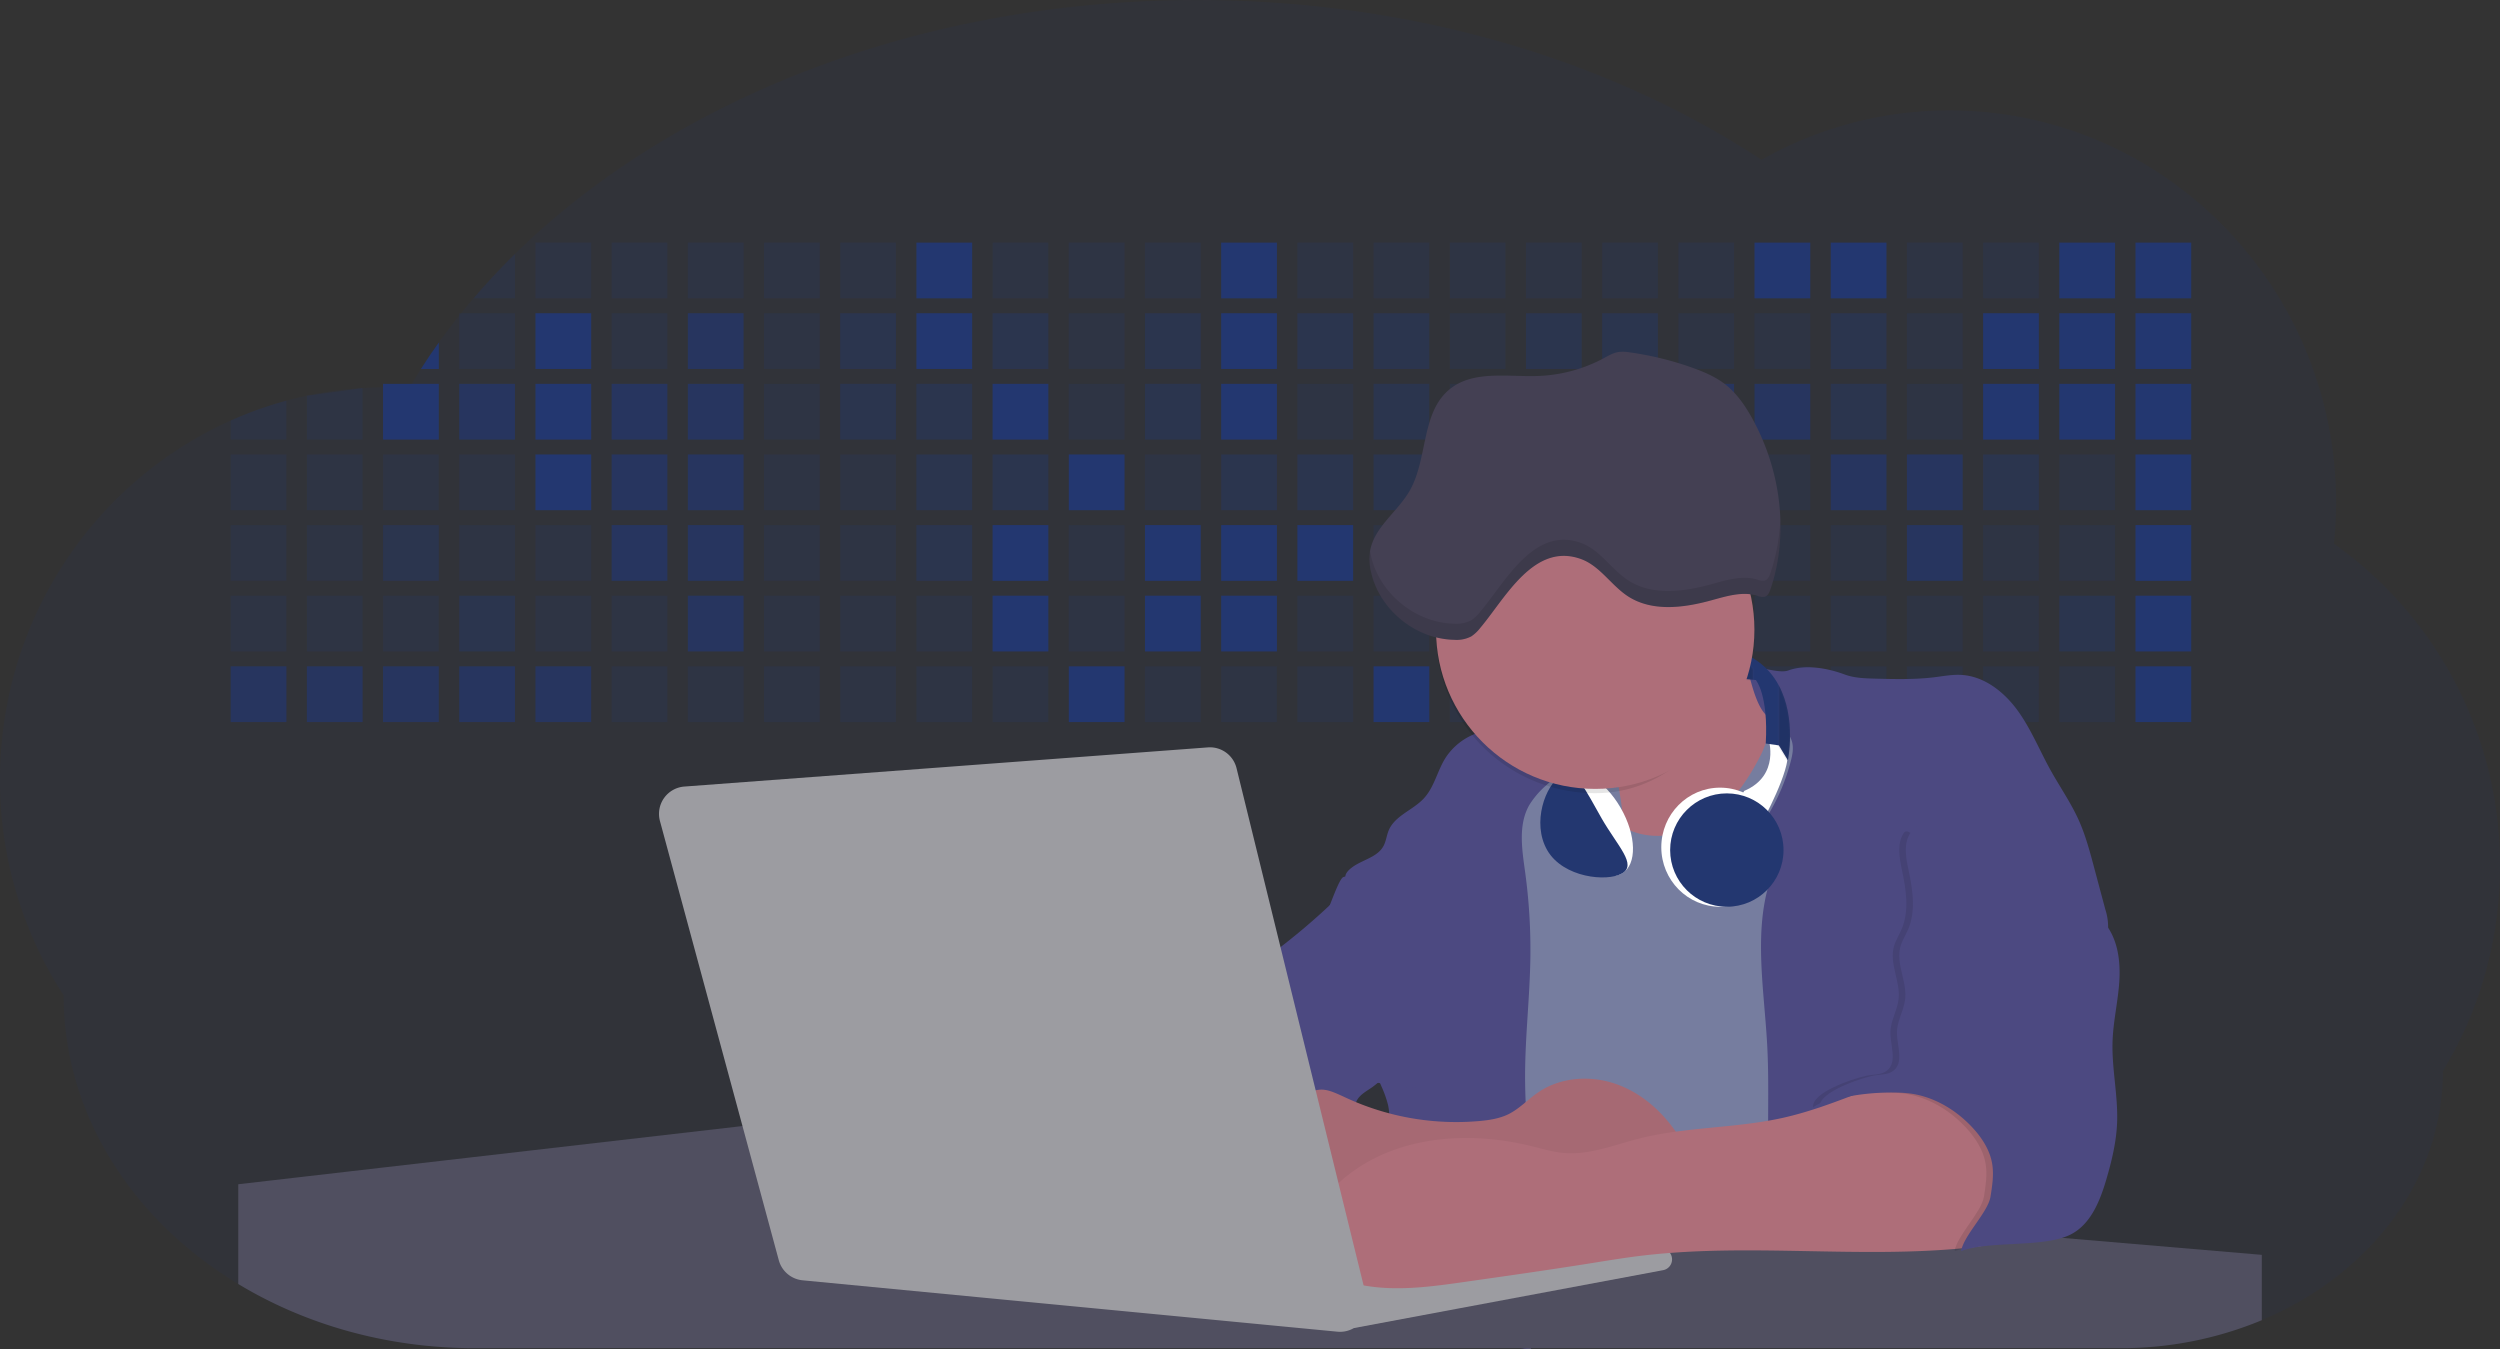 <svg id="aa7bae02-e79e-4d6b-a496-aba15f39787c" data-name="Layer 1" xmlns="http://www.w3.org/2000/svg" width="1144" height="617.32" viewBox="0 0 1144 617.32"><rect x="0" y="0" width="1144" height="617.32" fill="#333333" stroke="none"/><title>developer activity</title><path d="M1172,537.57a181.92,181.92,0,0,1-6.85,49.6,180.06,180.06,0,0,1-19.27,44.28c0,50.1-33.82,93.4-82.91,114a167.3,167.3,0,0,1-64.73,12.8H245.17c-40.25,0-77.55-10.86-108.14-29.36A185.76,185.76,0,0,1,112.2,711c-34-29.22-55.08-69.6-55.08-114.2A180.5,180.5,0,0,1,28,498.08c0-73.36,43.39-136.44,105.55-164.29a174.52,174.52,0,0,1,25.51-9.12q4.63-1.26,9.36-2.26a175.39,175.39,0,0,1,25.51-3.5q4.65-.29,9.35-.33H205c3.46,0,6.89.12,10.3.32l1.12-1.9q2.06-3.44,4.22-6.81,3.9-6.14,8.18-12.1,4.48-6.29,9.35-12.38l.83-1q2.76-3.44,5.64-6.8,9-10.49,19-20.35c72.11-70.68,185.08-116.18,312.08-116.18,98.82,0,189.15,27.55,258.34,73.07A174.18,174.18,0,0,1,920,191.86c97.74,0,177,80.37,177,179.51a184.9,184.9,0,0,1-1,18.78A180,180,0,0,1,1172,537.57Z" transform="translate(-28 -141.34)" fill="#233770" opacity="0.1"/><path d="M263.66,257.52v20.35h-19Q253.59,267.39,263.66,257.52Z" transform="translate(-28 -141.34)" fill="#233770" opacity="0.2"/><rect x="245.02" y="111.02" width="25.51" height="25.51" fill="#233770" opacity="0.2"/><rect x="279.88" y="111.02" width="25.51" height="25.51" fill="#233770" opacity="0.2"/><rect x="314.75" y="111.02" width="25.51" height="25.51" fill="#233770" opacity="0.2"/><rect x="349.61" y="111.02" width="25.51" height="25.51" fill="#233770" opacity="0.2"/><rect x="384.48" y="111.02" width="25.51" height="25.51" fill="#233770" opacity="0.2"/><rect x="419.35" y="111.02" width="25.51" height="25.51" fill="#233770"/><rect x="454.21" y="111.02" width="25.51" height="25.51" fill="#233770" opacity="0.2"/><rect x="489.08" y="111.02" width="25.51" height="25.51" fill="#233770" opacity="0.2"/><rect x="523.94" y="111.02" width="25.51" height="25.51" fill="#233770" opacity="0.2"/><rect x="558.81" y="111.02" width="25.51" height="25.51" fill="#233770"/><rect x="593.68" y="111.02" width="25.51" height="25.51" fill="#233770" opacity="0.2"/><rect x="628.54" y="111.02" width="25.51" height="25.51" fill="#233770" opacity="0.2"/><rect x="663.41" y="111.02" width="25.51" height="25.51" fill="#233770" opacity="0.2"/><rect x="698.28" y="111.02" width="25.51" height="25.51" fill="#233770" opacity="0.2"/><rect x="733.14" y="111.02" width="25.51" height="25.51" fill="#233770" opacity="0.2"/><rect x="768.01" y="111.02" width="25.51" height="25.51" fill="#233770" opacity="0.2"/><rect x="802.87" y="111.02" width="25.51" height="25.51" fill="#233770"/><rect x="837.74" y="111.02" width="25.51" height="25.51" fill="#233770"/><rect x="872.61" y="111.02" width="25.51" height="25.51" fill="#233770" opacity="0.2"/><rect x="907.47" y="111.02" width="25.51" height="25.51" fill="#233770" opacity="0.2"/><rect x="942.34" y="111.02" width="25.51" height="25.51" fill="#233770"/><rect x="977.2" y="111.02" width="25.51" height="25.51" fill="#233770"/><path d="M228.8,298.08v12.1h-8.18Q224.52,304,228.8,298.08Z" transform="translate(-28 -141.34)" fill="#233770"/><rect x="210.15" y="143.33" width="25.51" height="25.51" fill="#233770" opacity="0.2"/><rect x="245.02" y="143.33" width="25.51" height="25.51" fill="#233770"/><rect x="279.88" y="143.33" width="25.51" height="25.51" fill="#233770" opacity="0.2"/><rect x="314.75" y="143.33" width="25.51" height="25.51" fill="#233770" opacity="0.7"/><rect x="349.61" y="143.33" width="25.51" height="25.51" fill="#233770" opacity="0.2"/><rect x="384.48" y="143.33" width="25.51" height="25.51" fill="#233770" opacity="0.4"/><rect x="419.35" y="143.33" width="25.51" height="25.51" fill="#233770"/><rect x="454.21" y="143.33" width="25.51" height="25.51" fill="#233770" opacity="0.4"/><rect x="489.08" y="143.33" width="25.51" height="25.51" fill="#233770" opacity="0.2"/><rect x="523.94" y="143.33" width="25.51" height="25.51" fill="#233770" opacity="0.4"/><rect x="558.81" y="143.33" width="25.51" height="25.51" fill="#233770"/><rect x="593.68" y="143.33" width="25.51" height="25.51" fill="#233770" opacity="0.4"/><rect x="628.54" y="143.33" width="25.51" height="25.51" fill="#233770" opacity="0.4"/><rect x="663.41" y="143.33" width="25.51" height="25.51" fill="#233770" opacity="0.2"/><rect x="698.28" y="143.33" width="25.51" height="25.51" fill="#233770" opacity="0.4"/><rect x="733.14" y="143.33" width="25.51" height="25.51" fill="#233770" opacity="0.4"/><rect x="768.01" y="143.33" width="25.51" height="25.51" fill="#233770" opacity="0.2"/><rect x="802.87" y="143.33" width="25.51" height="25.51" fill="#233770" opacity="0.2"/><rect x="837.74" y="143.33" width="25.51" height="25.51" fill="#233770" opacity="0.4"/><rect x="872.61" y="143.33" width="25.51" height="25.51" fill="#233770" opacity="0.2"/><rect x="907.47" y="143.33" width="25.51" height="25.51" fill="#233770"/><rect x="942.34" y="143.33" width="25.51" height="25.51" fill="#233770"/><rect x="977.2" y="143.33" width="25.51" height="25.51" fill="#233770"/><path d="M159.06,324.67V342.5H133.55v-8.71A174.52,174.52,0,0,1,159.06,324.67Z" transform="translate(-28 -141.34)" fill="#233770" opacity="0.2"/><polygon points="165.93 177.57 165.93 201.16 140.42 201.16 140.42 181.07 165.93 177.57" fill="#233770" opacity="0.2"/><rect x="175.28" y="175.65" width="25.51" height="25.51" fill="#233770"/><rect x="210.15" y="175.65" width="25.51" height="25.51" fill="#233770" opacity="0.7"/><rect x="245.02" y="175.65" width="25.51" height="25.51" fill="#233770"/><rect x="279.88" y="175.65" width="25.51" height="25.51" fill="#233770" opacity="0.7"/><rect x="314.75" y="175.65" width="25.51" height="25.51" fill="#233770" opacity="0.7"/><rect x="349.61" y="175.65" width="25.51" height="25.51" fill="#233770" opacity="0.2"/><rect x="384.48" y="175.65" width="25.51" height="25.51" fill="#233770" opacity="0.4"/><rect x="419.35" y="175.65" width="25.51" height="25.51" fill="#233770" opacity="0.4"/><rect x="454.21" y="175.65" width="25.51" height="25.51" fill="#233770"/><rect x="489.08" y="175.65" width="25.51" height="25.51" fill="#233770" opacity="0.2"/><rect x="523.94" y="175.65" width="25.51" height="25.51" fill="#233770" opacity="0.4"/><rect x="558.81" y="175.65" width="25.51" height="25.51" fill="#233770"/><rect x="593.68" y="175.65" width="25.51" height="25.51" fill="#233770" opacity="0.2"/><rect x="628.54" y="175.65" width="25.51" height="25.51" fill="#233770" opacity="0.4"/><rect x="663.41" y="175.65" width="25.51" height="25.51" fill="#233770" opacity="0.2"/><rect x="698.28" y="175.65" width="25.51" height="25.51" fill="#233770"/><rect x="733.14" y="175.65" width="25.51" height="25.51" fill="#233770" opacity="0.2"/><rect x="768.01" y="175.65" width="25.51" height="25.51" fill="#233770" opacity="0.7"/><rect x="802.87" y="175.65" width="25.51" height="25.51" fill="#233770" opacity="0.7"/><rect x="837.74" y="175.65" width="25.51" height="25.51" fill="#233770" opacity="0.4"/><rect x="872.61" y="175.65" width="25.51" height="25.51" fill="#233770" opacity="0.2"/><rect x="907.47" y="175.65" width="25.51" height="25.51" fill="#233770"/><rect x="942.34" y="175.65" width="25.51" height="25.51" fill="#233770"/><rect x="977.2" y="175.65" width="25.51" height="25.51" fill="#233770"/><rect x="105.55" y="207.96" width="25.51" height="25.51" fill="#233770" opacity="0.2"/><rect x="140.42" y="207.96" width="25.51" height="25.51" fill="#233770" opacity="0.2"/><rect x="175.28" y="207.96" width="25.51" height="25.51" fill="#233770" opacity="0.2"/><rect x="210.15" y="207.96" width="25.51" height="25.51" fill="#233770" opacity="0.2"/><rect x="245.02" y="207.96" width="25.51" height="25.51" fill="#233770"/><rect x="279.88" y="207.96" width="25.51" height="25.51" fill="#233770" opacity="0.7"/><rect x="314.75" y="207.96" width="25.51" height="25.51" fill="#233770" opacity="0.7"/><rect x="349.61" y="207.96" width="25.51" height="25.51" fill="#233770" opacity="0.2"/><rect x="384.48" y="207.96" width="25.51" height="25.51" fill="#233770" opacity="0.2"/><rect x="419.35" y="207.96" width="25.51" height="25.51" fill="#233770" opacity="0.4"/><rect x="454.21" y="207.96" width="25.51" height="25.51" fill="#233770" opacity="0.4"/><rect x="489.08" y="207.96" width="25.51" height="25.51" fill="#233770"/><rect x="523.94" y="207.96" width="25.51" height="25.51" fill="#233770" opacity="0.2"/><rect x="558.81" y="207.96" width="25.51" height="25.51" fill="#233770" opacity="0.4"/><rect x="593.68" y="207.96" width="25.51" height="25.51" fill="#233770" opacity="0.4"/><rect x="628.54" y="207.96" width="25.51" height="25.51" fill="#233770" opacity="0.4"/><rect x="663.41" y="207.96" width="25.51" height="25.51" fill="#233770" opacity="0.4"/><rect x="698.28" y="207.96" width="25.51" height="25.51" fill="#233770" opacity="0.2"/><rect x="733.14" y="207.96" width="25.51" height="25.51" fill="#233770" opacity="0.2"/><rect x="768.01" y="207.96" width="25.51" height="25.51" fill="#233770" opacity="0.2"/><rect x="802.87" y="207.96" width="25.51" height="25.51" fill="#233770" opacity="0.2"/><rect x="837.74" y="207.96" width="25.51" height="25.51" fill="#233770" opacity="0.7"/><rect x="872.61" y="207.96" width="25.51" height="25.51" fill="#233770" opacity="0.7"/><rect x="907.47" y="207.96" width="25.51" height="25.51" fill="#233770" opacity="0.4"/><rect x="942.34" y="207.96" width="25.51" height="25.51" fill="#233770" opacity="0.2"/><rect x="977.2" y="207.96" width="25.51" height="25.51" fill="#233770"/><rect x="105.55" y="240.28" width="25.51" height="25.51" fill="#233770" opacity="0.2"/><rect x="140.42" y="240.28" width="25.51" height="25.51" fill="#233770" opacity="0.2"/><rect x="175.28" y="240.28" width="25.51" height="25.51" fill="#233770" opacity="0.4"/><rect x="210.15" y="240.28" width="25.51" height="25.51" fill="#233770" opacity="0.2"/><rect x="245.02" y="240.28" width="25.51" height="25.51" fill="#233770" opacity="0.2"/><rect x="279.88" y="240.28" width="25.51" height="25.51" fill="#233770" opacity="0.7"/><rect x="314.75" y="240.28" width="25.51" height="25.51" fill="#233770" opacity="0.7"/><rect x="349.61" y="240.28" width="25.51" height="25.51" fill="#233770" opacity="0.2"/><rect x="384.48" y="240.28" width="25.51" height="25.51" fill="#233770" opacity="0.2"/><rect x="419.35" y="240.28" width="25.51" height="25.51" fill="#233770" opacity="0.4"/><rect x="454.21" y="240.28" width="25.51" height="25.51" fill="#233770"/><rect x="489.08" y="240.28" width="25.51" height="25.51" fill="#233770" opacity="0.2"/><rect x="523.94" y="240.28" width="25.51" height="25.51" fill="#233770"/><rect x="558.81" y="240.28" width="25.51" height="25.51" fill="#233770"/><rect x="593.68" y="240.28" width="25.51" height="25.51" fill="#233770"/><rect x="628.54" y="240.28" width="25.51" height="25.51" fill="#233770" opacity="0.2"/><rect x="663.41" y="240.28" width="25.51" height="25.51" fill="#233770"/><rect x="698.28" y="240.28" width="25.51" height="25.51" fill="#233770" opacity="0.2"/><rect x="733.14" y="240.28" width="25.51" height="25.51" fill="#233770" opacity="0.2"/><rect x="768.01" y="240.28" width="25.51" height="25.51" fill="#233770" opacity="0.2"/><rect x="802.87" y="240.28" width="25.51" height="25.51" fill="#233770" opacity="0.2"/><rect x="837.74" y="240.28" width="25.51" height="25.51" fill="#233770" opacity="0.2"/><rect x="872.61" y="240.28" width="25.51" height="25.51" fill="#233770" opacity="0.7"/><rect x="907.47" y="240.28" width="25.51" height="25.51" fill="#233770" opacity="0.2"/><rect x="942.34" y="240.28" width="25.51" height="25.51" fill="#233770" opacity="0.2"/><rect x="977.2" y="240.28" width="25.51" height="25.51" fill="#233770"/><rect x="105.55" y="272.59" width="25.51" height="25.51" fill="#233770" opacity="0.2"/><rect x="140.42" y="272.59" width="25.51" height="25.51" fill="#233770" opacity="0.2"/><rect x="175.28" y="272.59" width="25.51" height="25.51" fill="#233770" opacity="0.2"/><rect x="210.15" y="272.59" width="25.51" height="25.51" fill="#233770" opacity="0.4"/><rect x="245.02" y="272.59" width="25.51" height="25.51" fill="#233770" opacity="0.2"/><rect x="279.88" y="272.59" width="25.51" height="25.51" fill="#233770" opacity="0.2"/><rect x="314.75" y="272.59" width="25.51" height="25.51" fill="#233770" opacity="0.7"/><rect x="349.61" y="272.59" width="25.51" height="25.51" fill="#233770" opacity="0.2"/><rect x="384.48" y="272.59" width="25.51" height="25.51" fill="#233770" opacity="0.2"/><rect x="419.35" y="272.59" width="25.51" height="25.51" fill="#233770" opacity="0.2"/><rect x="454.21" y="272.59" width="25.51" height="25.51" fill="#233770"/><rect x="489.08" y="272.59" width="25.51" height="25.51" fill="#233770" opacity="0.2"/><rect x="523.94" y="272.59" width="25.51" height="25.51" fill="#233770"/><rect x="558.81" y="272.59" width="25.51" height="25.51" fill="#233770"/><rect x="593.68" y="272.59" width="25.51" height="25.51" fill="#233770" opacity="0.2"/><rect x="628.54" y="272.59" width="25.51" height="25.51" fill="#233770" opacity="0.2"/><rect x="663.41" y="272.59" width="25.51" height="25.51" fill="#233770" opacity="0.2"/><rect x="698.28" y="272.59" width="25.51" height="25.51" fill="#233770" opacity="0.2"/><rect x="733.14" y="272.59" width="25.51" height="25.51" fill="#233770" opacity="0.2"/><rect x="768.01" y="272.59" width="25.51" height="25.51" fill="#233770" opacity="0.2"/><rect x="802.87" y="272.59" width="25.51" height="25.51" fill="#233770" opacity="0.2"/><rect x="837.74" y="272.59" width="25.51" height="25.51" fill="#233770" opacity="0.2"/><rect x="872.61" y="272.59" width="25.51" height="25.51" fill="#233770" opacity="0.2"/><rect x="907.47" y="272.59" width="25.51" height="25.51" fill="#233770" opacity="0.2"/><rect x="942.34" y="272.59" width="25.51" height="25.51" fill="#233770" opacity="0.4"/><rect x="977.2" y="272.59" width="25.51" height="25.51" fill="#233770"/><rect x="105.55" y="304.91" width="25.51" height="25.51" fill="#233770" opacity="0.7"/><rect x="140.42" y="304.91" width="25.51" height="25.51" fill="#233770" opacity="0.7"/><rect x="175.28" y="304.91" width="25.51" height="25.51" fill="#233770" opacity="0.7"/><rect x="210.15" y="304.91" width="25.51" height="25.51" fill="#233770" opacity="0.7"/><rect x="245.02" y="304.91" width="25.51" height="25.51" fill="#233770" opacity="0.7"/><rect x="279.88" y="304.91" width="25.51" height="25.51" fill="#233770" opacity="0.2"/><rect x="314.75" y="304.91" width="25.51" height="25.51" fill="#233770" opacity="0.2"/><rect x="349.61" y="304.91" width="25.51" height="25.51" fill="#233770" opacity="0.2"/><rect x="384.48" y="304.91" width="25.51" height="25.51" fill="#233770" opacity="0.2"/><rect x="419.35" y="304.91" width="25.51" height="25.51" fill="#233770" opacity="0.2"/><rect x="454.21" y="304.91" width="25.51" height="25.51" fill="#233770" opacity="0.2"/><rect x="489.08" y="304.91" width="25.51" height="25.51" fill="#233770"/><rect x="523.94" y="304.91" width="25.51" height="25.51" fill="#233770" opacity="0.2"/><rect x="558.81" y="304.91" width="25.51" height="25.51" fill="#233770" opacity="0.2"/><rect x="593.68" y="304.91" width="25.51" height="25.51" fill="#233770" opacity="0.2"/><rect x="628.54" y="304.91" width="25.51" height="25.51" fill="#233770"/><rect x="663.41" y="304.91" width="25.51" height="25.51" fill="#233770" opacity="0.2"/><rect x="698.28" y="304.91" width="25.51" height="25.51" fill="#233770" opacity="0.2"/><rect x="733.14" y="304.91" width="25.51" height="25.51" fill="#233770" opacity="0.2"/><rect x="768.01" y="304.91" width="25.51" height="25.51" fill="#233770" opacity="0.2"/><rect x="802.87" y="304.91" width="25.51" height="25.51" fill="#233770" opacity="0.2"/><rect x="837.74" y="304.91" width="25.51" height="25.51" fill="#233770" opacity="0.2"/><rect x="872.61" y="304.91" width="25.51" height="25.51" fill="#233770" opacity="0.2"/><rect x="907.47" y="304.91" width="25.51" height="25.51" fill="#233770" opacity="0.2"/><rect x="942.34" y="304.91" width="25.51" height="25.51" fill="#233770" opacity="0.2"/><rect x="977.2" y="304.91" width="25.51" height="25.51" fill="#233770"/><circle cx="734.52" cy="363.89" r="34.87" fill="#767d9f"/><path d="M760.71,460.87q5.22,22.78,8.86,45.9c.73,4.58,1.38,9.41-.28,13.74-1.39,3.61-4.22,6.43-6.44,9.59s-3.9,7.21-2.55,10.83,5.29,5.6,9.05,6.62c10.76,2.9,22.23.79,32.94-2.35a53.29,53.29,0,0,0,13.81-5.72c4.54-2.88,8.26-6.88,11.68-11,15.61-18.93,25.83-41.65,35.45-64.23a39.12,39.12,0,0,1-33.11-13.34c-3.94-4.63-6.83-11.08-4.61-16.74-6.51,3.57-14.24,3.81-21.25,6.25a75.49,75.49,0,0,0-12.5,6.15q-7.18,4.15-14.28,8.46C772.07,458.29,767,461.19,760.71,460.87Z" transform="translate(-28 -141.34)" fill="#ae6e79"/><path d="M833.64,487.05c-6.11,11.89-14.06,23.32-25.41,30.4s-26.63,9-38,2c-5.6-3.42-9.84-8.62-14.73-13s-11-8.13-17.57-7.56c-7.24.63-12.91,6.28-17.76,11.69-7.36,8.22-14.47,16.79-19.68,26.52-10,18.7-12.37,40.56-11.93,61.76s3.51,42.29,3.58,63.49c.1,26.08-4.32,51.95-8.79,77.64,41.1-5.06,82.25,6,123.44,10.19,26.36,2.71,52.92,2.65,79.42,2.58,4.66,0,9.62-.12,13.5-2.7a18.2,18.2,0,0,0,5.59-6.64c3.66-6.75,5.13-14.45,6.15-22.06,2.59-19.22,2.67-38.68,2.74-58.08.18-47,.35-94.17-5.62-140.8-1.47-11.47-3.35-23-7.75-33.73s-11.58-20.6-21.62-26.35c-6.45-3.7-21.4-10.14-29-6.41C841.67,460.15,837.73,479.09,833.64,487.05Z" transform="translate(-28 -141.34)" fill="#767d9f"/><path d="M836.68,619.77c-1.55-29-7.86-59.95,5.57-85.69,3.3-6.32-8.54-14.21-4.88-20.33a92.08,92.08,0,0,0,10.06-23.93c.76-2.89,1.37-5.95.65-8.85-1.33-5.29-6.56-8.44-11-11.66-4.9-3.56-7.42-14.41-9-20.28s12.57,1.2,18.26-.89c7.9-2.89,17.94-1.07,25.82,1.86,4.4,1.62,9.18,1.76,13.87,1.88,9.11.24,18.25.47,27.29-.65,4.06-.51,8.13-1.28,12.21-1.05,10.41.59,19.46,7.71,25.62,16.13s10.08,18.23,15.13,27.35c4.21,7.6,9.23,14.78,12.82,22.69,3.18,7,5.19,14.52,7.18,22l5.13,19.19a25.58,25.58,0,0,1,1.26,8.51c-.26,3.07-1.62,5.93-3,8.66A164.12,164.12,0,0,1,971,603.2c-10.79,13.23-23.89,25.16-30.3,41-2.5,6.17-3.89,12.73-5.16,19.27a707.94,707.94,0,0,0-10.9,79.15,174.2,174.2,0,0,0-36.52-12.21,177.61,177.61,0,0,0-19-3c-5.59-.58-12.8.52-18.12-1-8.9-2.53-9.88-17.58-11.23-25.46-2.16-12.55-2.59-25.32-2.67-38C837,648.53,837.45,634.14,836.68,619.77Z" transform="translate(-28 -141.34)" fill="#4c4981"/><path d="M641.23,565.54c4.21,24,8.85,48.07,18,70.62-.23.22-.46.42-.69.62-.81.69-1.65,1.34-2.53,2-2.05,1.44-4.3,2.66-6,4.54a8,8,0,0,0-1.5,2.45,5.48,5.48,0,0,0,0,4.47c-4.77,2.11-10.31,1.46-15.66,1.26-4.61-.17-9.08,0-12.78,2.53-5.14,3.54-6.69,10.34-7.52,16.52q-.46,3.38-.79,6.77-.32,3.15-.52,6.32a188.61,188.61,0,0,0-.19,21q.08,1.92.21,3.84c-16.34-.39-31.23-8.91-45.32-17.19-3.22-1.89-6.54-3.88-8.63-7A15.8,15.8,0,0,1,555,674c0-.51.09-1,.16-1.52a41.58,41.58,0,0,1,2.29-8.68,107.2,107.2,0,0,1,19.19-32.65c3.58-4.18,7.61-8.27,9.28-13.52.73-2.29,1-4.72,1.74-7,3.32-9.88,15.3-14.55,19.4-24.14,1-2.29,1.46-4.8,2.7-7a17.63,17.63,0,0,1,4.25-4.75c.73-.61,1.49-1.2,2.24-1.79q10.54-8.26,20.31-17.45,1.82-1.71,3.6-3.46A59.48,59.48,0,0,0,641.23,565.54Z" transform="translate(-28 -141.34)" fill="#4c4981"/><path d="M742,494.56c-1.44,1.52-3,2.95-4.53,4.37l-.41.37-1.62,1.5a39,39,0,0,0-7.55,8.79l-.17.28c-5.1,9.13-3.21,20.37-1.79,30.74a261.55,261.55,0,0,1,2.37,39c-.26,18-2.38,35.88-2.42,53.86,0,4.08.09,8.15.27,12.23.29,6.63.79,13.25,1.39,19.87.65,7.26,1.43,14.51,2.16,21.76.58,5.61,1.13,11.21,1.59,16.81.23,2.9.45,5.79.63,8.69.21,3.4.38,6.81.48,10.21h0c.07,2.16.11,4.31.11,6.47,0,1.23,0,2.45,0,3.67q0,3.51-.19,7-.2,4.49-.61,9c-.31,3.27-.86,6.84-3.16,9.14-.14.14-.29.27-.44.4l-3.24-.4a332.72,332.72,0,0,0-67.3-1.2c.49-3.38.94-6.75,1.38-10.14.2-1.6.4-3.21.59-4.82q.33-2.76.63-5.52c.23-2,.44-4,.64-6q.78-7.73,1.37-15.47.87-11.29,1.32-22.62.22-5.41.34-10.83.17-6.72.16-13.45,0-6.54-.11-13.1c0-1.44-.06-2.88-.18-4.31a27.35,27.35,0,0,0-.53-3.83,49.87,49.87,0,0,0-3-8.48c-.22-.52-.43-1-.64-1.55-.12-.27-.23-.55-.34-.82,5.76-5.13,9.86-12,13.8-18.76,6.39-10.89,12.93-22.26,14-34.84s-5.18-26.71-17.2-30.55c-3.27-1-6.73-1.28-10.1-1.87-3.18-.56-9.81-1.83-13.49-4.11q-3,3.08-6,6.05a22.15,22.15,0,0,1,2.17-8.71l1.42.07a2.71,2.71,0,0,1-.16-1c0-1.07.74-2.28,2.32-3.62,4.71-4,12.12-4.89,15.09-10.3,1.24-2.25,1.45-4.93,2.45-7.29,2.87-6.73,11.11-9.21,16.07-14.59s6.2-13,10.21-19a28.62,28.62,0,0,1,12-10c.4-.19.81-.38,1.22-.55,8.3-3.55,18.16-4.36,26.76-4.34,3.34,0,12,.1,16.24,1.79a5.32,5.32,0,0,1,1.85,1.13C752.37,480.61,745.34,491,742,494.56Z" transform="translate(-28 -141.34)" fill="#4c4981"/><path d="M642.72,542.69a60.88,60.88,0,0,1,46.74,4.87c7.2,4,13.66,9.58,17.62,16.78,5.95,10.8,5.69,23.82,5.27,36.15-.21,6.17-.48,12.56-3.2,18.1C706,625,700.06,629.4,694,633a42.24,42.24,0,0,1-12.32,5.33c-6.72,1.46-13.7.22-20.47-1-7.36-1.36-15.26-3-20.37-8.48-3-3.18-4.64-7.31-6.26-11.35q-3.49-8.75-7-17.48c-4.05-10.11-5.42-18.52-.07-28.37,2.43-4.49,5.4-8.69,7.8-13.21C636.51,556.14,640.81,543.28,642.72,542.69Z" transform="translate(-28 -141.34)" fill="#4c4981"/><path d="M1063,715.56v29.9a167.3,167.3,0,0,1-64.73,12.8H728.58c-.14.14-.29.27-.44.4l-3.24-.4H245.17c-40.25,0-77.55-10.86-108.14-29.36V683.25l230.72-26.63.18,0L502.29,668l34.77,3,18.06,1.53,37.38,3.17,19.23,1.63,28,2.38,3.94.33,20.18,1.71L691.23,684l38.5,3.26,64.18,5.45,45.15,3.83,74.14,6.29,14.1,1.19,1.52.13,1.32.11,18.62,1.58,20.44,1.74,2.37.2Z" transform="translate(-28 -141.34)" fill="#504f60"/><polygon points="764 573.12 474.86 523.77 463.65 580.46 596.19 596.33 637 601.44 749.26 579.33 764 573.12" fill="#9c9ca1"/><path d="M642.33,739.94l144.86-27.23a5,5,0,0,1,5.94,4.93h0a5,5,0,0,1-4.09,4.93L647.57,749.06Z" transform="translate(-28 -141.34)" fill="#9c9ca1"/><path d="M705.17,654.31c4.51-.42,9.08-1.13,13.14-3.13,5-2.49,8.89-6.78,13.52-9.94,10.18-7,23.8-7.94,35.47-3.92s21.41,12.63,28.23,22.91c4.53,6.85,7.93,15.59,4.73,23.15a30.51,30.51,0,0,1-4.12,6.44l-8.34,10.9a29,29,0,0,1-5.66,6.09c-3.12,2.27-7,3.2-10.82,3.76-10.15,1.48-20.48.64-30.71,1.32-17.57,1.17-34.73,6.83-52.34,6.64-10.12-.11-20.11-2.15-30-4.19l-43.77-9c-7.62-1.56-16.23-3.84-19.82-10.75-1.61-3.11-1.91-6.71-2.1-10.21-.52-9.64,0-20.36,6.68-27.31,6.28-6.52,16.21-8.58,23.71-13.4,9.18-5.91,12.21-4,21.89.44A120,120,0,0,0,705.17,654.31Z" transform="translate(-28 -141.34)" fill="#ae6e79"/><path d="M705.17,654.31c4.51-.42,9.08-1.13,13.14-3.13,5-2.49,8.89-6.78,13.52-9.94,10.18-7,23.8-7.94,35.47-3.92s21.41,12.63,28.23,22.91c4.53,6.85,7.93,15.59,4.73,23.15a30.51,30.51,0,0,1-4.12,6.44l-8.34,10.9a29,29,0,0,1-5.66,6.09c-3.12,2.27-7,3.2-10.82,3.76-10.15,1.48-20.48.64-30.71,1.32-17.57,1.17-34.73,6.83-52.34,6.64-10.12-.11-20.11-2.15-30-4.19l-43.77-9c-7.62-1.56-16.23-3.84-19.82-10.75-1.61-3.11-1.91-6.71-2.1-10.21-.52-9.64,0-20.36,6.68-27.31,6.28-6.52,16.21-8.58,23.71-13.4,9.18-5.91,12.21-4,21.89.44A120,120,0,0,0,705.17,654.31Z" transform="translate(-28 -141.34)" opacity="0.05"/><path d="M880.94,640.6c-12.28,4.75-24.63,9.52-37.49,12.35-21.56,4.75-44.12,4-65.51,9.43-11.3,2.88-22.53,7.52-34.14,6.58-5.19-.42-10.2-2-15.25-3.2-28.37-7-60.62-4.73-83.66,13.27-7.88,6.15-14.33,13.82-20.18,22a14.7,14.7,0,0,0,5.91,21.88A86.62,86.62,0,0,0,659,730.48c13.13,1.16,26.32-.7,39.38-2.56,19.38-2.75,38.77-5.51,58.1-8.6,6.94-1.11,13.88-2.26,20.86-3.14,50.23-6.35,101.37,1.37,151.73-3.93,5.09-.54,10.27-1.24,14.9-3.41,11.72-5.5,17.52-20,15.1-32.74s-11.76-23.33-23-29.83c-9.42-5.47-19.58-7.68-30.07-10C896.26,634,890.32,637,880.94,640.6Z" transform="translate(-28 -141.34)" fill="#ae6e79"/><path d="M988.67,564.44c5.54,7.26,6.72,17,6.12,26.09s-2.76,18.08-3.08,27.21c-.44,12.52,2.58,25,2.07,37.48-.36,8.73-2.43,17.29-4.88,25.67-2.89,9.89-7.07,20.52-16.2,25.27-12.12,6.31-37.54,2.76-50.29,7.7,1.16-7.23,12.28-17.7,13.44-24.93.8-5,1.61-10.14.75-15.15-1.1-6.39-4.85-12.06-9.3-16.78-7.08-7.51-16.32-13.16-26.47-15s-35-.33-43.12,6.08c-1-6.62,17.6-13,24.14-14.43,3.26-.73,7-.32,9.61-2.39,5-3.92,1.37-11.73,1.61-18,.19-5,3.11-9.58,3.7-14.58,1-8-4.22-16.15-2.17-24,.76-2.9,2.45-5.45,3.62-8.21,3.56-8.45,2-18.09.1-27.07-1.18-5.64-2.33-12,.81-16.81,2.91-4.49,11.17,11.5,16.46,10.76,17.47-2.45,33.28-15.4,47.39-4.8,7.19,5.4,8.13,11,11,18.71C976.77,554.6,984,558.36,988.67,564.44Z" transform="translate(-28 -141.34)" opacity="0.1"/><path d="M991.67,564.44c5.54,7.26,6.72,17,6.12,26.09s-2.76,18.08-3.08,27.21c-.44,12.52,2.58,25,2.07,37.48-.36,8.73-2.43,17.29-4.88,25.67-2.89,9.89-7.07,20.52-16.2,25.27-12.12,6.31-37.54,2.76-50.29,7.7,1.16-7.23,12.28-17.7,13.44-24.93.8-5,1.61-10.14.75-15.15-1.1-6.39-4.85-12.06-9.3-16.78-7.08-7.51-16.32-13.16-26.47-15s-35-.33-43.12,6.08c-1-6.62,17.6-13,24.14-14.43,3.26-.73,7-.32,9.61-2.39,5-3.92,1.37-11.73,1.61-18,.19-5,3.11-9.58,3.7-14.58,1-8-4.22-16.15-2.17-24,.76-2.9,2.45-5.45,3.62-8.21,3.56-8.45,2-18.09.1-27.07-1.18-5.64-2.33-12,.81-16.81,2.91-4.49,8.6-6.19,13.89-6.94a68.42,68.42,0,0,1,50,12.9c7.19,5.4,8.13,11,11,18.71C979.77,554.6,987,558.36,991.67,564.44Z" transform="translate(-28 -141.34)" fill="#4c4981"/><path d="M330,517.06,384.37,718a12.55,12.55,0,0,0,10.91,9.21L640,750.72a12.54,12.54,0,0,0,13.38-15.48L593.84,492.86a12.54,12.54,0,0,0-13.12-9.51L341.13,501.27A12.54,12.54,0,0,0,330,517.06Z" transform="translate(-28 -141.34)" fill="#9c9ca1"/><ellipse cx="787.11" cy="387.68" rx="26.9" ry="27.25" fill="#fff"/><path d="M837.2,479.31s5.67,16.86-11.06,23.95L824,507l10.48,10.34S847.4,493.77,846,485.4C846,485.4,844,476.9,837.2,479.31Z" transform="translate(-28 -141.34)" fill="#fff"/><circle cx="790.2" cy="388.99" r="25.94" fill="#233770"/><path d="M846.13,489.23l-4.12-6.8-6-.85c1.28-22.39-4.53-29.06-4.53-29.06l-1.35-.13-5.88-.57-11.06-11.48v-3.26c15.54,1.85,24.13,9.23,28.77,17.88C850.16,470.14,846.13,489.23,846.13,489.23Z" transform="translate(-28 -141.34)" fill="#233770"/><path d="M830.18,448.27v4.12l-5.88-.57-11.06-11.48S830.35,444.17,830.18,448.27Z" transform="translate(-28 -141.34)" stroke="#4c4981" stroke-miterlimit="10" opacity="0.1"/><path d="M846.13,489.23l-4.12-6.8V455C850.16,470.14,846.13,489.23,846.13,489.23Z" transform="translate(-28 -141.34)" stroke="#4c4981" stroke-miterlimit="10" opacity="0.1"/><ellipse cx="757.11" cy="518.2" rx="14.43" ry="26.32" transform="translate(-185.67 306.64) rotate(-30)" fill="#fff"/><path d="M761,516c7.27,12.59,16.19,21,9.29,25s-27,2-34.27-10.6-.67-30,6.23-34S753.72,503.38,761,516Z" transform="translate(-28 -141.34)" fill="#233770"/><path d="M825.73,425.3c0,40.23-27.53,79-67.76,79a72.85,72.85,0,0,1,0-145.7C798.2,358.64,825.73,385.06,825.73,425.3Z" transform="translate(-28 -141.34)" opacity="0.1"/><circle cx="729.97" cy="288.15" r="72.85" fill="#ae6e79"/><path d="M751.57,397.21c8.67,3.19,13.8,12.15,21.58,17.14,11,7,25.32,5.19,37.88,1.73,7-1.91,14.32-4.24,21.21-2.12a6,6,0,0,0,3.23.46c1.5-.43,2.24-2.09,2.73-3.57,8.52-25.4,4.69-54.17-8.17-77.67-3.32-6.06-7.3-11.92-12.78-16.13-4.32-3.31-9.4-5.48-14.52-7.33a145,145,0,0,0-28.88-7.13,17.94,17.94,0,0,0-5.27-.17c-2.41.39-4.57,1.69-6.72,2.85A68.78,68.78,0,0,1,732,313.38c-14,.53-30-2.77-40.79,6.21-13,10.77-9.76,31.78-18.19,46.4-5.58,9.67-16.34,16.69-18.11,27.7a25.57,25.57,0,0,0,.63,10.07c4.12,16.94,20.52,30.06,38,30.37a14.42,14.42,0,0,0,7.76-1.59,17.55,17.55,0,0,0,4.09-3.89C716.84,415.09,729.94,389.25,751.57,397.21Z" transform="translate(-28 -141.34)" fill="#444053"/><path d="M838.2,403.48c-.49,1.48-1.23,3.14-2.73,3.57a6,6,0,0,1-3.23-.46c-6.89-2.12-14.25.21-21.2,2.12-12.57,3.46-26.92,5.31-37.88-1.73-7.79-5-12.91-14-21.59-17.14-21.63-8-34.73,17.88-46.21,31.44a17.55,17.55,0,0,1-4.09,3.89,14.42,14.42,0,0,1-7.76,1.59c-17.42-.31-33.83-13.43-38-30.37-.23-1-.43-2-.58-3,0,.09,0,.17-.05.26a25.57,25.57,0,0,0,.63,10.07c4.12,16.94,20.53,30.06,38,30.37a14.42,14.42,0,0,0,7.76-1.59,17.55,17.55,0,0,0,4.09-3.89c11.48-13.56,24.58-39.4,46.21-31.44,8.68,3.19,13.8,12.15,21.59,17.14,11,7,25.31,5.19,37.88,1.73,7-1.91,14.31-4.24,21.2-2.12a6,6,0,0,0,3.23.46c1.5-.43,2.24-2.09,2.73-3.57a90.29,90.29,0,0,0,4.48-32.26A88.8,88.8,0,0,1,838.2,403.48Z" transform="translate(-28 -141.34)" opacity="0.1"/></svg>